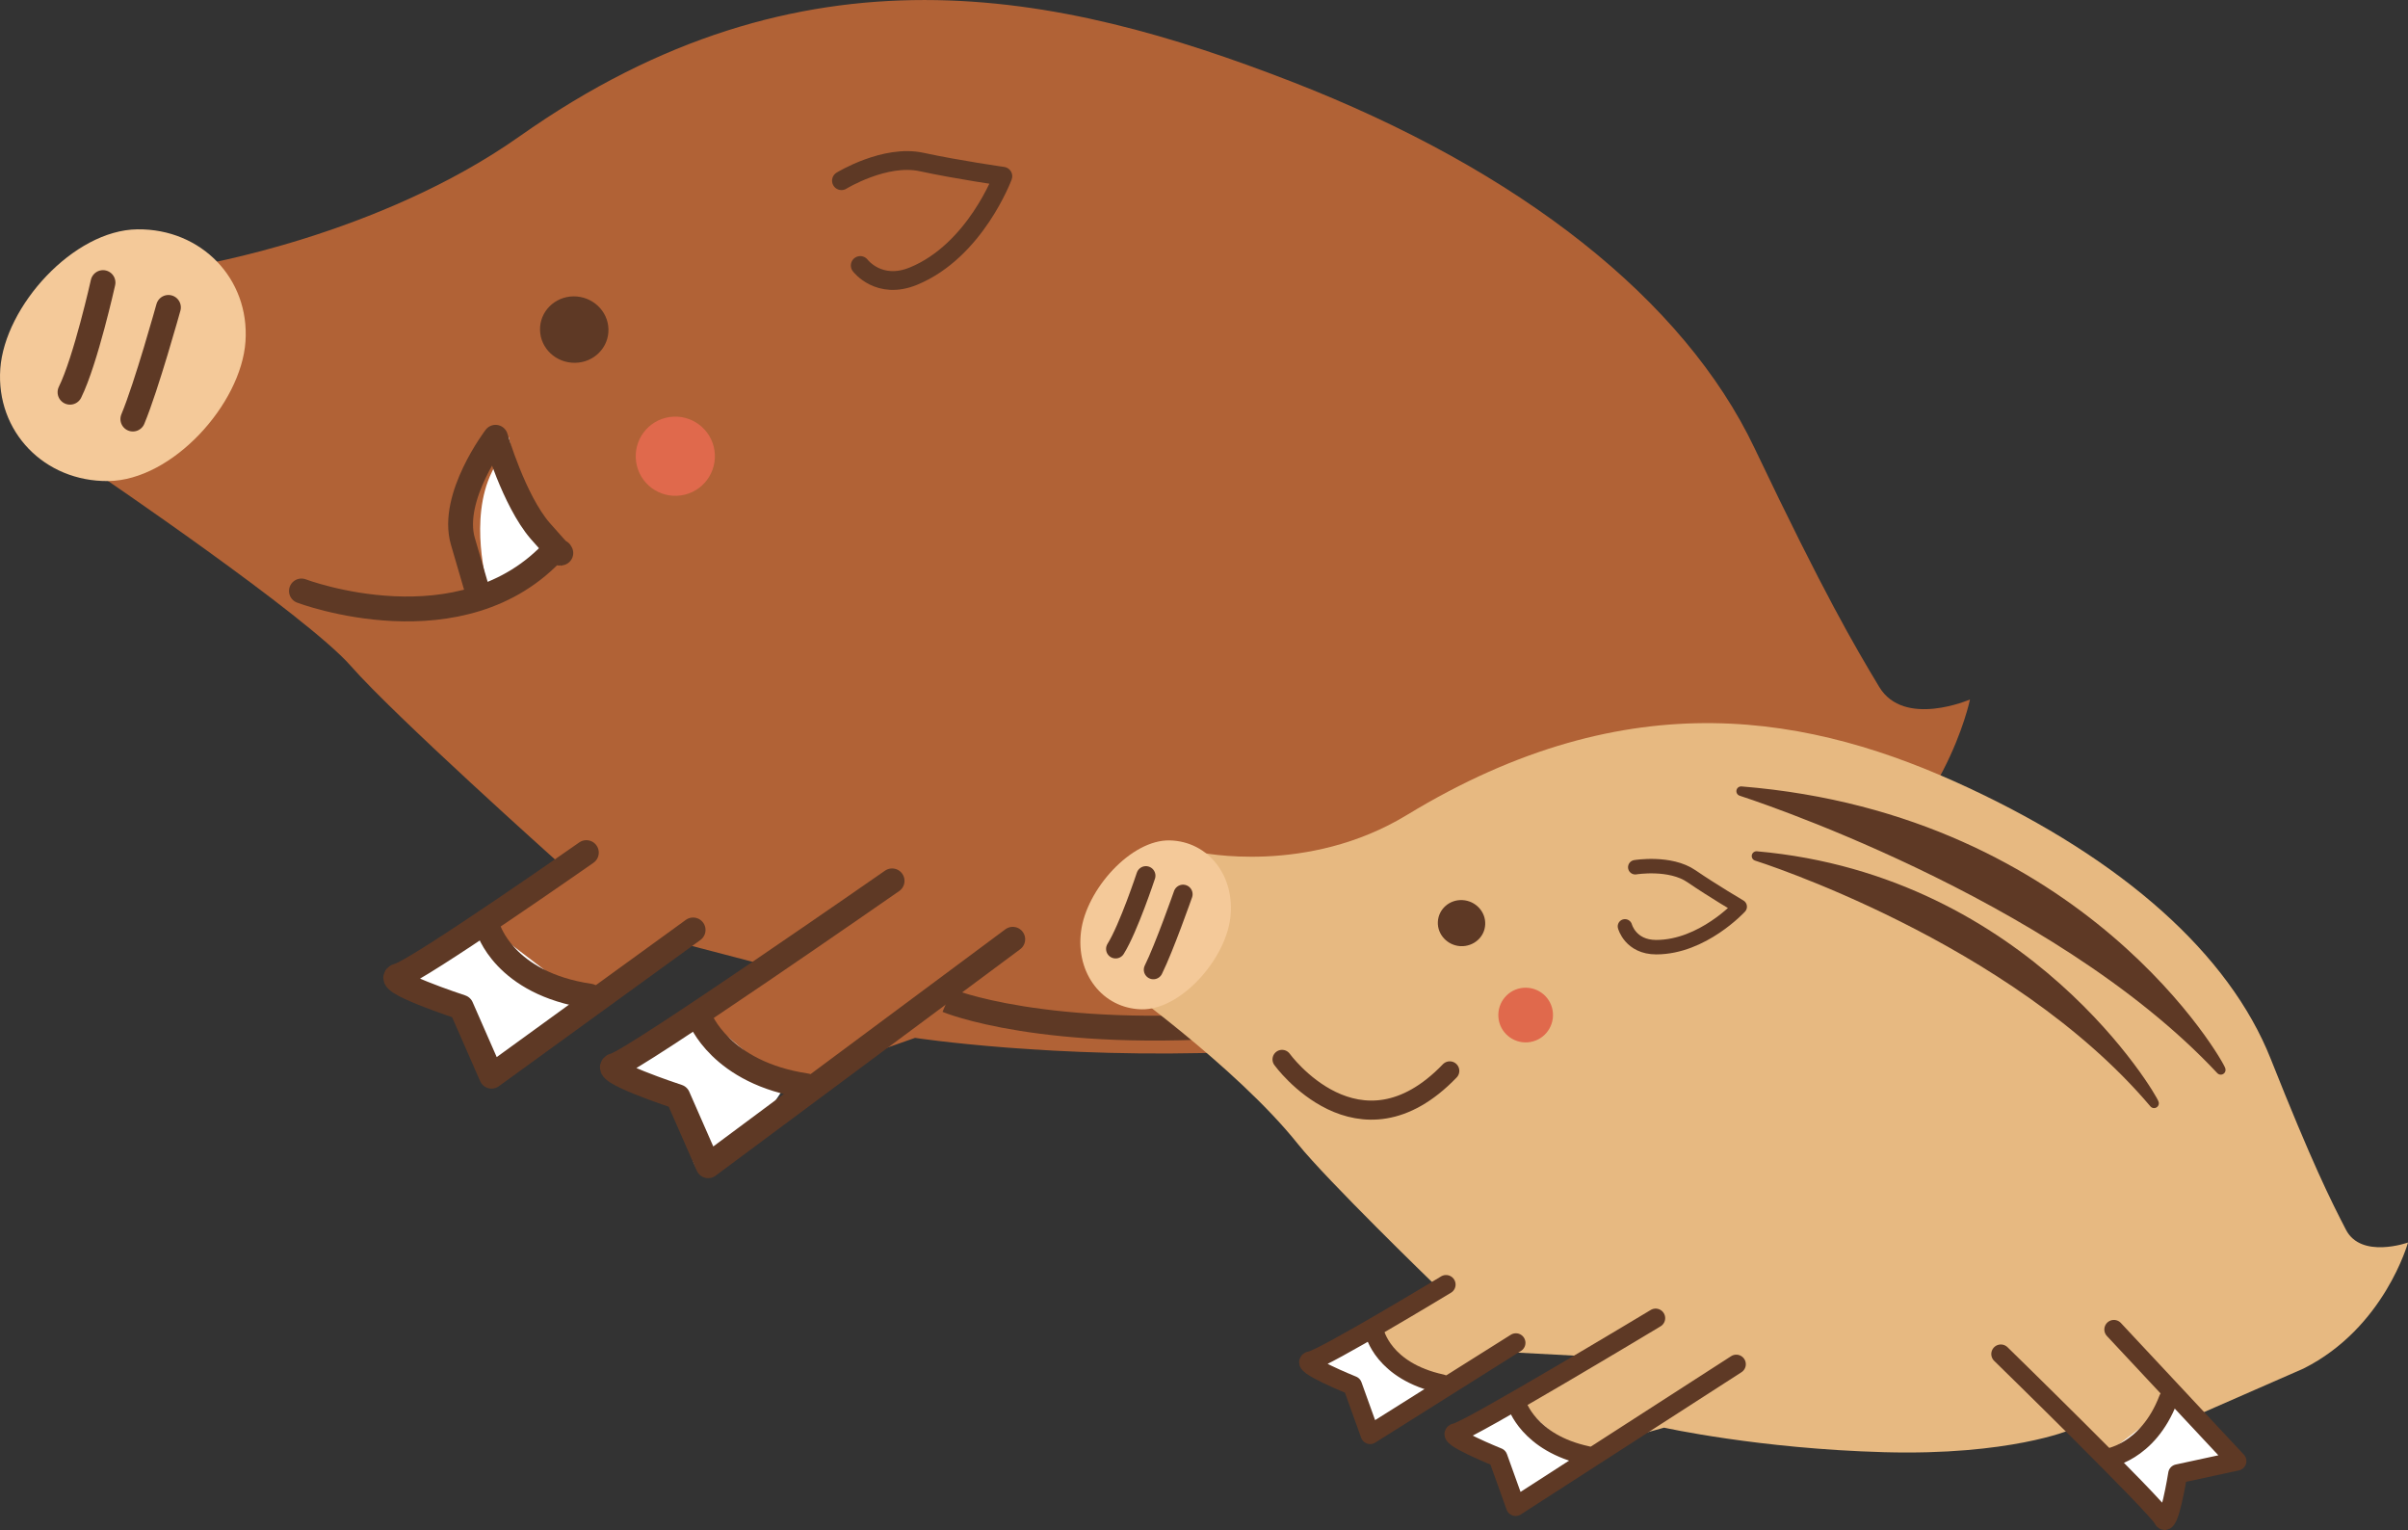 <?xml version="1.0" encoding="utf-8"?>
<!-- Generator: Adobe Illustrator 25.0.1, SVG Export Plug-In . SVG Version: 6.00 Build 0)  -->
<svg version="1.1" id="レイヤー_1" xmlns="http://www.w3.org/2000/svg" xmlns:xlink="http://www.w3.org/1999/xlink" x="0px"
	 y="0px" viewBox="0 0 167.84 106.62" style="enable-background:new 0 0 167.84 106.62;" xml:space="preserve">
<rect x="0" y="0" width="167.84" height="106.62" fill="#333333" stroke="none"/>
<style type="text/css">
	.st0{fill:#B16236;}
	.st1{fill:#FFFFFF;}
	.st2{fill:#F4C999;}
	.st3{fill:none;stroke:#5E3925;stroke-width:1.731;stroke-linecap:round;stroke-miterlimit:10;}
	.st4{fill:none;stroke:#5E3925;stroke-width:1.731;stroke-miterlimit:10;}
	.st5{fill:none;stroke:#5E3925;stroke-width:1.31;stroke-linecap:round;stroke-linejoin:round;stroke-miterlimit:10;}
	.st6{fill:none;stroke:#5E3925;stroke-width:1.731;stroke-linecap:round;stroke-linejoin:round;stroke-miterlimit:10;}
	.st7{fill:none;stroke:#5E3925;stroke-width:1.732;stroke-linecap:round;stroke-miterlimit:10;}
	.st8{fill:#5E3925;}
	.st9{fill:#E0694C;}
	.st10{fill:#E7B981;}
	.st11{fill:none;stroke:#5E3925;stroke-width:1.331;stroke-linecap:round;stroke-miterlimit:10;}
	.st12{fill:none;stroke:#5E3925;stroke-width:1.007;stroke-linecap:round;stroke-linejoin:round;stroke-miterlimit:10;}
	.st13{fill:none;stroke:#5E3925;stroke-width:1.331;stroke-linecap:round;stroke-miterlimit:10;}
	.st14{fill:none;stroke:#5E3925;stroke-width:1.331;stroke-linecap:round;stroke-linejoin:round;stroke-miterlimit:10;}
	.st15{fill:#5E3925;stroke:#5E3925;stroke-width:0.665;stroke-linecap:round;stroke-linejoin:round;stroke-miterlimit:10;}
</style>
<g>
	<g>
		<path class="st0" d="M13.68,18.51c0,0,12.7-2.07,22.52-9C55.99-4.47,73.83-0.58,89.93,5.65c16.09,6.23,27.46,15.29,32.35,25.55
			c4.89,10.26,6.97,13.78,8.7,16.66c1.73,2.88,6.33,0.88,6.33,0.88s-1.79,8.74-9.65,13.36l-11.49,5.96l0.35,0.64
			c0,0-6.22,3.96-7.54,4.3c-1.32,0.34-4.39-3.17-4.39-3.17s-5.91,2.99-18.53,3.48c-12.61,0.49-22.28-0.99-22.28-0.99l-9.56,3.36
			l-4.76-4.45l3.72-4.02l-5.51-1.44l-7.09,4.21l-7.31-5.05l5.57-4.9c0,0-11.34-10.14-14.41-13.65C21.34,42.88,6.79,33.01,6.79,33.01
			S17.52,26.53,13.68,18.51z"/>
		<polyline class="st1" points="115.43,65.17 107.62,72.05 115.08,78.72 115.6,72.59 122.22,71.53 115.73,63.87 		"/>
		<path class="st1" d="M34.1,64.65l-6.89,3.57l4.65,1.85c0,0,1.23,4.68,2.56,4.98c1.34,0.3,6.36-5.31,6.36-5.31L34.1,64.65z"/>
		<path class="st1" d="M48.77,70.6l-6.26,3.47l5.1,2.77c0,0,0.22,4.8,1.55,5.11c1.34,0.3,5.6-6.32,5.6-6.32L48.77,70.6z"/>
		<path class="st1" d="M33.97,40.78c0,0-1.32-4.59,0.32-7.9c1.2-2.42,1.17-2.43,1.17-2.43s1.5,7.2,2.95,8.99"/>
		<path class="st2" d="M17.11,23.8c-0.3,4.36-5.1,9.67-9.56,9.72c-4.46,0.05-7.84-3.45-7.53-7.82c0.31-4.36,5.1-9.67,9.56-9.72
			C14.04,15.93,17.41,19.43,17.11,23.8z"/>
		<g>
			<path class="st3" d="M7.18,19.69c0,0-1.21,5.43-2.3,7.64"/>
			<g>
				<path class="st4" d="M103.22,68.88c0,0-2.26,1.39-15.89,2.48c-14.59,1.17-21.3-1.65-21.3-1.65"/>
				<path class="st5" d="M58.65,12.59c0,0,3.03-1.86,5.59-1.3c2.56,0.55,5.66,0.99,5.66,0.99s-1.92,5.19-6.23,6.96
					c-2.41,0.99-3.71-0.74-3.71-0.74"/>
				<path class="st6" d="M39.05,38.47c0,0,0.44,0.63-1.4-1.48c-1.83-2.12-3.11-6.52-3.11-6.52s-3.17,4.16-2.28,7.24
					c0.9,3.08,0.9,3.08,0.9,3.08"/>
				<path class="st7" d="M21.01,41.18c0,0,11.23,4.26,17.71-2.93"/>
				<path class="st8" d="M42.41,22.94c-0.03-1.28-1.12-2.3-2.44-2.29c-1.32,0.02-2.36,1.07-2.33,2.35c0.03,1.28,1.12,2.3,2.44,2.28
					C41.39,25.27,42.44,24.22,42.41,22.94z"/>
				<path class="st9" d="M49.8,31.39c0.22,1.51-0.82,2.91-2.33,3.13c-1.51,0.22-2.91-0.82-3.13-2.33c-0.22-1.51,0.82-2.91,2.33-3.13
					C48.18,28.84,49.58,29.89,49.8,31.39z"/>
				<path class="st3" d="M11.74,21.42c0,0-1.53,5.51-2.48,7.78"/>
				<path class="st6" d="M62.18,61.38c0,0-17.98,12.51-19.3,12.84c-1.32,0.34,4.37,2.2,4.37,2.2l2.11,4.81l21.23-15.78"/>
				<path class="st6" d="M48.78,70.92c0,0,1.42,3.85,7.42,4.74"/>
				<path class="st6" d="M97.12,62.68c0,0,16.75,14.3,17.4,15.47c0.65,1.18,1.19-4.61,1.19-4.61l5.86-1.68l-13.25-12.4"/>
				<path class="st6" d="M114.26,66.07c-1.73,5.62-5.85,6.39-5.85,6.39"/>
				<path class="st6" d="M40.87,59.41c0,0-11.77,8.23-13.09,8.57c-1.32,0.34,4.37,2.2,4.37,2.2l2.11,4.81L48.31,64.8"/>
				<path class="st6" d="M34.02,64.67c0,0,1.09,3.86,7.09,4.74"/>
			</g>
		</g>
	</g>
	<g>
		<path class="st10" d="M83.63,59.39c0,0,7.47,1.63,14.43-2.6c15.59-9.48,28.29-6.95,39.11-1.91c10.82,5.04,18.2,11.6,21.1,18.9
			c2.9,7.3,4.17,9.83,5.24,11.9c1.06,2.07,4.33,0.9,4.33,0.9s-1.64,5.95-7.28,8.78l-8.2,3.59l0.21,0.46c0,0-4.47,2.44-5.4,2.62
			c-0.93,0.17-2.89-2.39-2.89-2.39s-4.22,1.79-12.95,1.55c-8.73-0.24-15.34-1.71-15.34-1.71l-6.75,1.88l-3.08-3.29l4.29-3.57
			l-5.28-0.28l-5.63,2.61l-4.03-4.78l4.38-2.64c0,0-7.41-7.18-9.43-9.7c-4.33-5.43-12.97-11.54-12.97-11.54S85.92,65.1,83.63,59.39z
			"/>
		<polyline class="st1" points="151.44,97.76 146.26,101.74 150.65,106.23 151.24,102.41 155.43,102.02 151.68,96.96 		"/>
		<path class="st1" d="M95.42,92.82l-4.36,1.79l3.24,2.29c0,0,0.41,2.43,1.32,2.7c0.91,0.27,4.96-3.36,4.87-2.85
			C96.2,95.69,95.42,92.82,95.42,92.82z"/>
		<path class="st1" d="M105.73,97.59l-4.48,2.4l3.28,1.69c0,0,0.45,2.93,1.36,3.2c0.91,0.27,4.43-3.07,4.43-3.07L105.73,97.59z"/>
		<path class="st2" d="M85.75,63.99c-0.37,2.93-3.5,6.41-6.19,6.34c-2.7-0.06-4.59-2.49-4.21-5.43c0.37-2.93,3.5-6.41,6.19-6.34
			C84.24,58.63,86.12,61.06,85.75,63.99z"/>
		<g>
			<path class="st11" d="M79.87,61.02c0,0-1.21,3.66-2.11,5.1"/>
			<g>
				<path class="st12" d="M113.98,60.43c0,0,2.43-0.4,3.92,0.63c1.49,1.02,3.36,2.12,3.36,2.12S118.67,66,115.44,66
					c-1.8,0-2.18-1.45-2.18-1.45"/>
				<path class="st13" d="M89.36,73.82c0,0,5.34,7.39,11.69,0.8"/>
				<path class="st8" d="M103.52,64.41c0.04-0.88-0.67-1.64-1.58-1.69c-0.91-0.05-1.68,0.63-1.72,1.52
					c-0.04,0.88,0.67,1.64,1.58,1.69C102.72,65.97,103.49,65.29,103.52,64.41z"/>
				<path class="st9" d="M108.24,70.58c0.08,1.05-0.7,1.97-1.75,2.05c-1.05,0.08-1.97-0.7-2.05-1.75c-0.08-1.05,0.7-1.97,1.75-2.05
					C107.24,68.75,108.16,69.53,108.24,70.58z"/>
				<path class="st11" d="M82.46,62.31c0,0-1.31,3.73-2.07,5.26"/>
				<path class="st14" d="M115.4,91.85c0,0-12.98,7.81-13.91,7.98c-0.93,0.17,2.92,1.72,2.92,1.72l1.23,3.42l15.38-9.91"/>
				<path class="st14" d="M105.72,97.82c0,0,0.8,2.73,4.9,3.61"/>
				<path class="st14" d="M139.46,94.35c0,0,10.9,10.64,11.3,11.48c0.4,0.84,1.03-3.13,1.03-3.13l4.12-0.89l-8.57-9.17"/>
				<path class="st14" d="M151.14,97.48c-1.45,3.8-4.33,4.14-4.33,4.14"/>
				<path class="st14" d="M100.79,89.51c0,0-8.5,5.14-9.43,5.31c-0.93,0.17,2.91,1.72,2.91,1.72l1.23,3.42l10.16-6.39"/>
				<path class="st14" d="M95.81,92.83c0,0,0.57,2.71,4.67,3.6"/>
				<path class="st15" d="M121.36,55.13c0,0,21.78,6.96,33.43,19.42C154.8,74.33,145.19,57.06,121.36,55.13z"/>
				<path class="st15" d="M122.43,59.65c0,0,17.88,5.62,27.71,17.23C150.14,76.66,141.33,61.32,122.43,59.65z"/>
			</g>
		</g>
	</g>
</g>
</svg>

